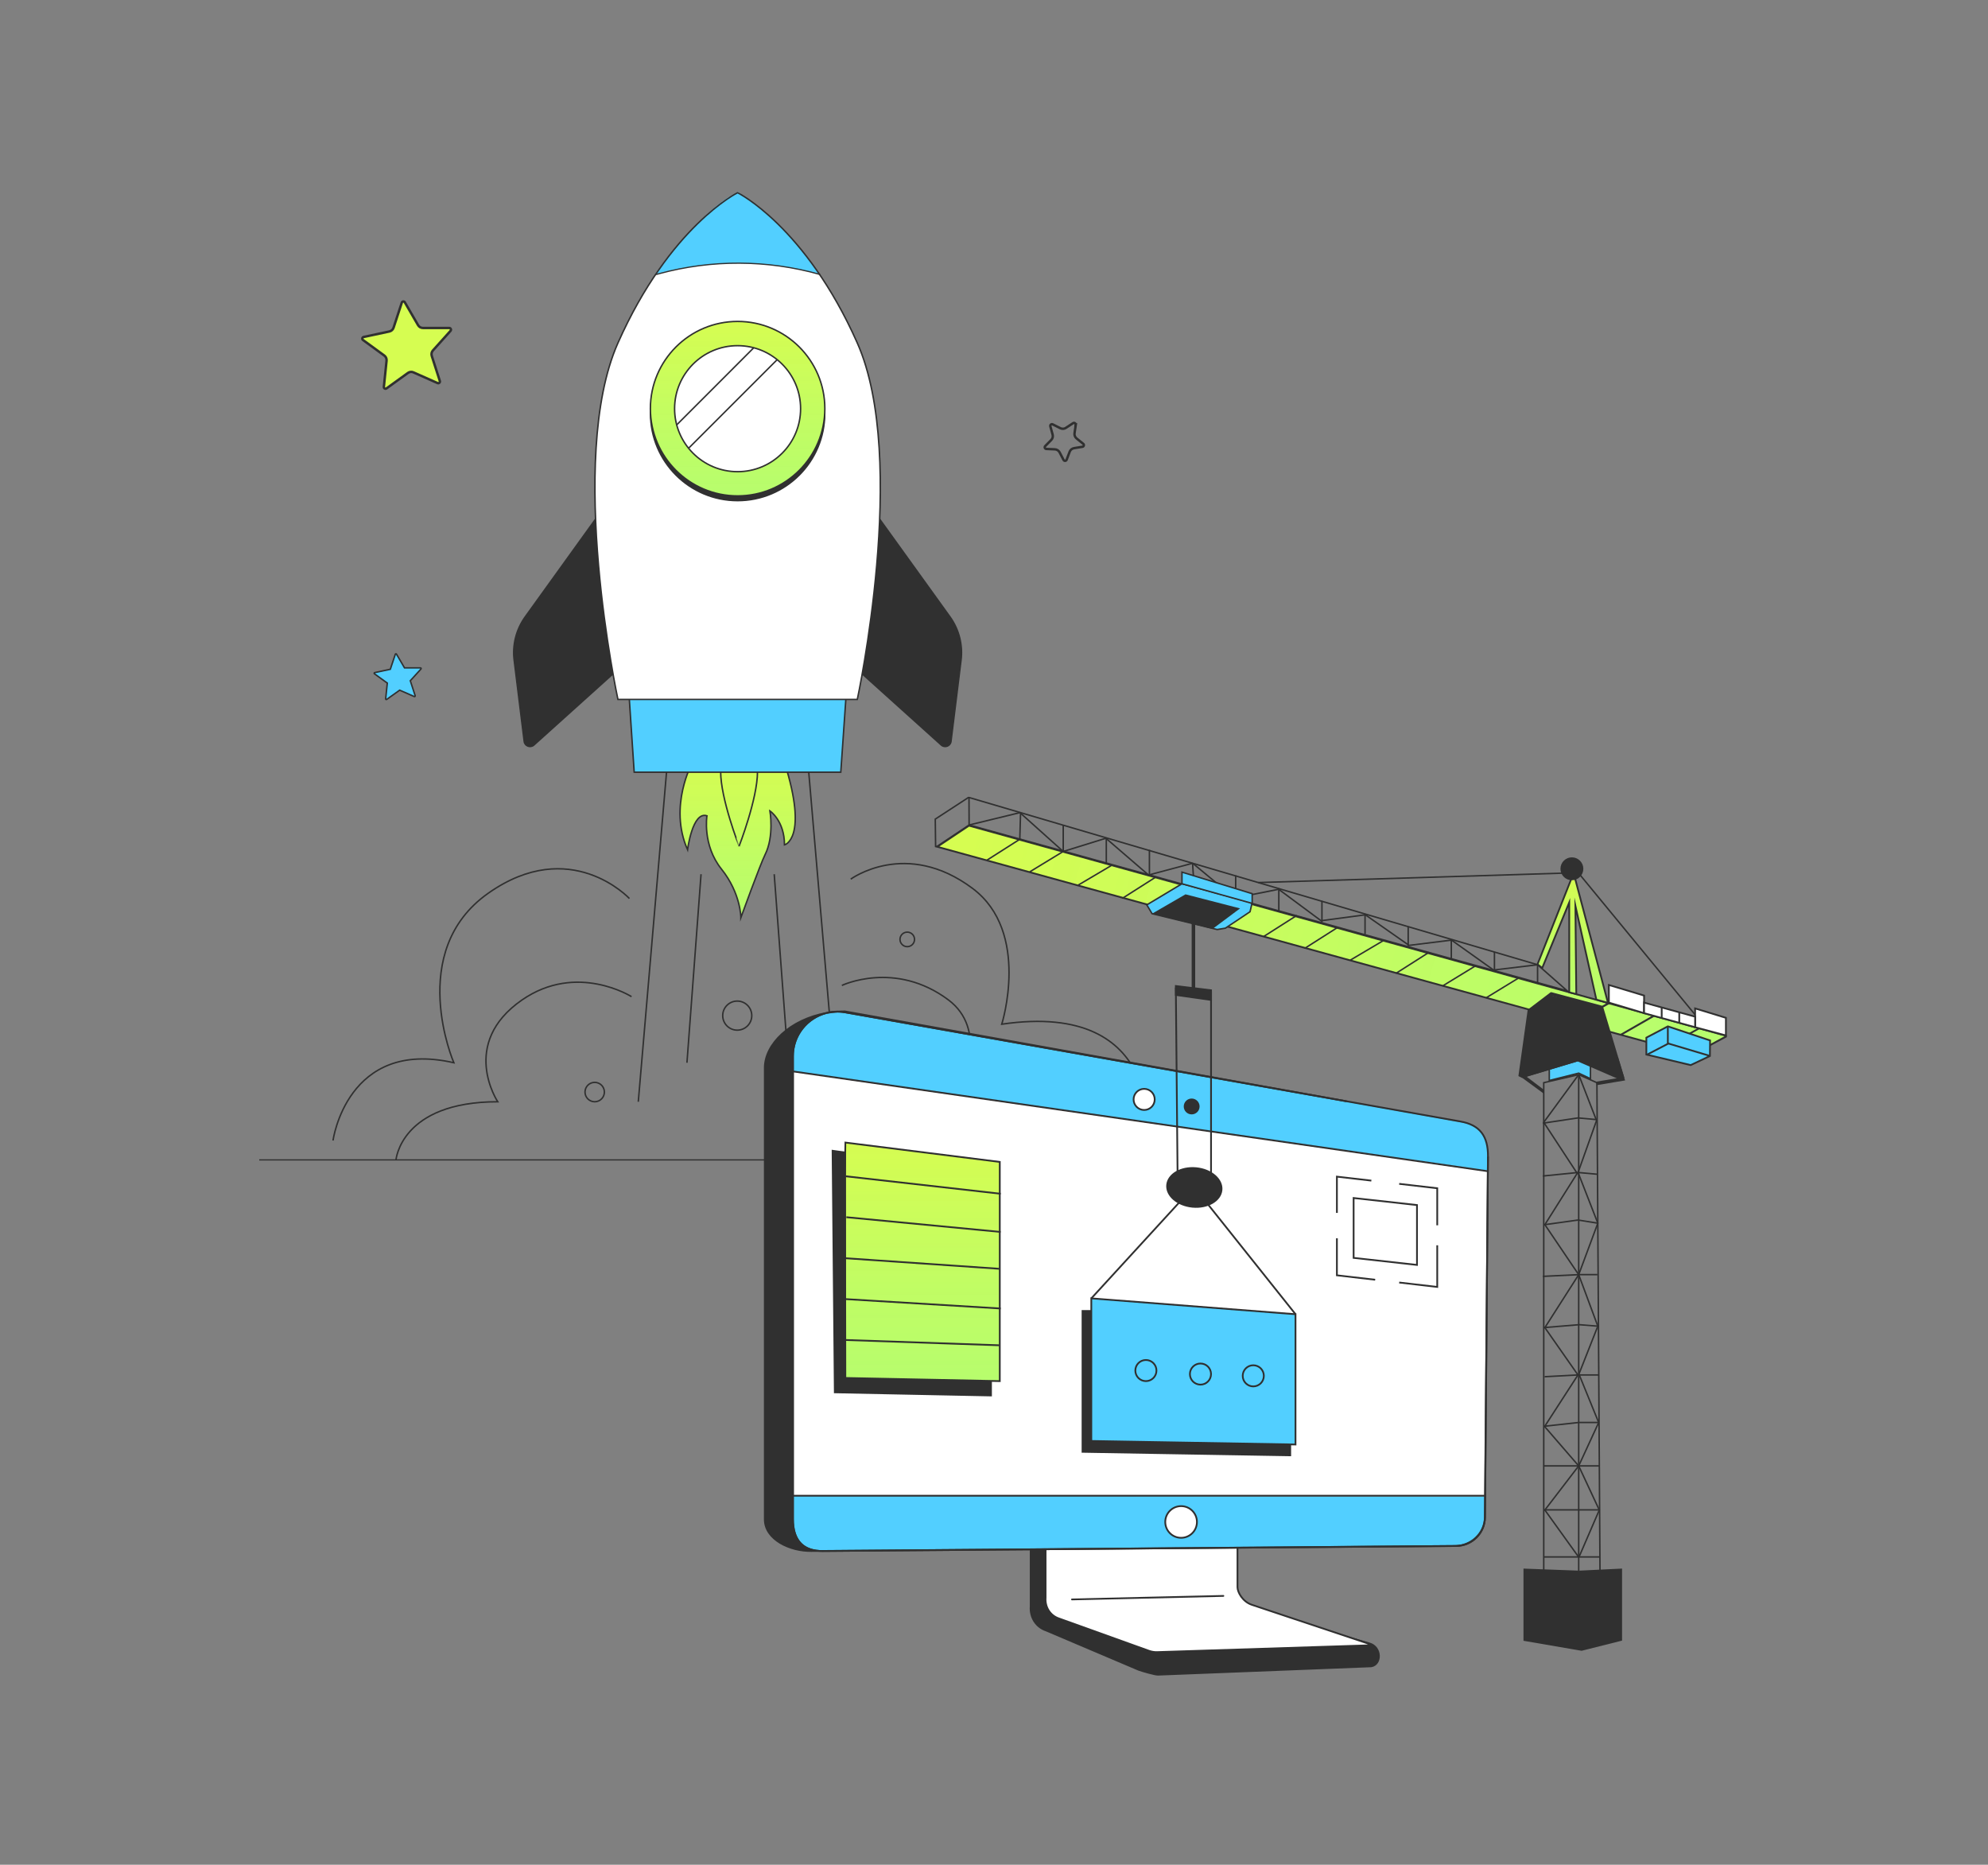 <svg width="515" height="483" viewBox="0 0 515 483" fill="none" xmlns="http://www.w3.org/2000/svg">
<rect x="0" y="0" width="515" height="483" fill="#808080" stroke="none"/>
<g clip-path="url(#clip0_12148_4522)">
<path d="M154.956 133.473L136.037 159.748C133.676 163.037 132.647 167.092 133.174 171.109L135.76 192.037C135.911 193.28 137.405 193.832 138.334 193.004L161.234 172.39" fill="#303030"/>
<path d="M154.956 133.473L136.037 159.748C133.676 163.037 132.647 167.092 133.174 171.109L135.76 192.037C135.911 193.28 137.405 193.832 138.334 193.004L161.234 172.39" stroke="#303030" stroke-width="0.314" stroke-miterlimit="10"/>
<path d="M227.201 133.473L246.121 159.748C248.481 163.037 249.511 167.092 248.983 171.109L246.397 192.037C246.246 193.28 244.752 193.832 243.823 193.004L220.924 172.39" fill="#303030"/>
<path d="M227.201 133.473L246.121 159.748C248.481 163.037 249.511 167.092 248.983 171.109L246.397 192.037C246.246 193.28 244.752 193.832 243.823 193.004L220.924 172.39" stroke="#303030" stroke-width="0.314" stroke-miterlimit="10"/>
<path d="M222.087 88.842C208.654 58.612 191.077 49.913 191.077 49.913C191.077 49.913 173.501 58.612 160.08 88.842C146.659 119.072 160.08 181.164 160.08 181.164H222.087C222.087 181.164 235.508 119.06 222.087 88.842Z" fill="white"/>
<path d="M172.882 197.499L165.35 285.376" stroke="#303030" stroke-width="0.381" stroke-miterlimit="10"/>
<path d="M181.61 226.435L177.957 275.269" stroke="#303030" stroke-width="0.381" stroke-miterlimit="10"/>
<path d="M200.562 226.435L204.216 275.269" stroke="#303030" stroke-width="0.381" stroke-miterlimit="10"/>
<path d="M209.293 197.499L216.825 285.376" stroke="#303030" stroke-width="0.381" stroke-miterlimit="10"/>
<path d="M179.373 197.498C179.373 197.498 173.095 208.797 178.117 220.095C178.117 220.095 179.373 210.052 183.139 211.307C183.139 211.307 181.884 218.84 186.905 225.117C191.927 231.394 191.927 237.671 191.927 237.671C191.927 237.671 196.949 223.861 198.205 221.351C200.59 216.593 199.46 210.052 199.46 210.052C199.46 210.052 203.226 212.563 203.226 218.84C203.226 218.84 209.504 217.308 203.226 197.498" fill="#D6FD51"/>
<path d="M179.373 197.498C179.373 197.498 173.095 208.797 178.117 220.095C178.117 220.095 179.373 210.052 183.139 211.307C183.139 211.307 181.884 218.84 186.905 225.117C191.927 231.394 191.927 237.671 191.927 237.671C191.927 237.671 196.949 223.861 198.205 221.351C200.59 216.593 199.46 210.052 199.46 210.052C199.46 210.052 203.226 212.563 203.226 218.84C203.226 218.84 209.504 217.308 203.226 197.498" fill="url(#paint0_linear_12148_4522)" fill-opacity="0.2"/>
<path d="M179.373 197.498C179.373 197.498 173.095 208.797 178.117 220.095C178.117 220.095 179.373 210.052 183.139 211.307C183.139 211.307 181.884 218.84 186.905 225.117C191.927 231.394 191.927 237.671 191.927 237.671C191.927 237.671 196.949 223.861 198.205 221.351C200.59 216.593 199.46 210.052 199.46 210.052C199.46 210.052 203.226 212.563 203.226 218.84C203.226 218.84 209.504 217.308 203.226 197.498" stroke="#303030" stroke-width="0.381" stroke-miterlimit="10"/>
<path d="M163.033 181.177L164.289 200.008H217.809L219.115 181.177" fill="#52CFFF"/>
<path d="M163.033 181.177L164.289 200.008H217.809L219.115 181.177" stroke="#303030" stroke-width="0.381" stroke-miterlimit="10"/>
<path d="M170.02 70.984L169.686 71.074C173.63 65.408 183.456 53.209 191.202 49.737L192.522 50.616C198.837 54.822 204.347 60.126 208.789 66.277L211.978 70.693L212.359 71.074C198.5 67.284 183.895 67.252 170.02 70.984Z" fill="#52CFFF"/>
<g clip-path="url(#clip1_12148_4522)">
<path d="M196.233 199.902C196.233 206.913 191.468 219.164 191.468 219.164C191.454 219.164 186.689 206.913 186.689 199.902" stroke="#303030" stroke-width="0.381" stroke-miterlimit="10"/>
</g>
<path d="M222.087 88.842C208.654 58.612 191.077 49.913 191.077 49.913C191.077 49.913 173.501 58.612 160.08 88.842C146.659 119.072 160.08 181.164 160.08 181.164H222.087C222.087 181.164 235.508 119.06 222.087 88.842Z" stroke="#303030" stroke-width="0.381" stroke-miterlimit="10"/>
<path d="M191.083 129.706C203.563 129.706 213.681 119.589 213.681 107.109C213.681 94.629 203.563 84.512 191.083 84.512C178.602 84.512 168.484 94.629 168.484 107.109C168.484 119.589 178.602 129.706 191.083 129.706Z" fill="#303030" stroke="#303030" stroke-width="0.314" stroke-miterlimit="10"/>
<path d="M191.083 128.45C203.563 128.45 213.681 118.333 213.681 105.853C213.681 93.373 203.563 83.256 191.083 83.256C178.602 83.256 168.484 93.373 168.484 105.853C168.484 118.333 178.602 128.45 191.083 128.45Z" fill="#D6FD51"/>
<path d="M191.083 128.45C203.563 128.45 213.681 118.333 213.681 105.853C213.681 93.373 203.563 83.256 191.083 83.256C178.602 83.256 168.484 93.373 168.484 105.853C168.484 118.333 178.602 128.45 191.083 128.45Z" fill="url(#paint1_linear_12148_4522)" fill-opacity="0.2"/>
<path d="M191.083 128.45C203.563 128.45 213.681 118.333 213.681 105.853C213.681 93.373 203.563 83.256 191.083 83.256C178.602 83.256 168.484 93.373 168.484 105.853C168.484 118.333 178.602 128.45 191.083 128.45Z" stroke="#303030" stroke-width="0.381" stroke-miterlimit="10"/>
<path d="M191.077 122.174C200.091 122.174 207.398 114.867 207.398 105.854C207.398 96.841 200.091 89.534 191.077 89.534C182.063 89.534 174.756 96.841 174.756 105.854C174.756 114.867 182.063 122.174 191.077 122.174Z" fill="white" stroke="#303030" stroke-width="0.381" stroke-miterlimit="10"/>
<path d="M175.309 110.046L195.27 90.072" stroke="#303030" stroke-width="0.381" stroke-miterlimit="10"/>
<path d="M178.453 116.034L201.314 93.173" stroke="#303030" stroke-width="0.381" stroke-miterlimit="10"/>
<path d="M86.268 295.417C86.268 295.417 89.871 268.928 117.566 275.268C117.566 275.268 105.099 246.456 126.442 231.391C147.785 216.327 163.051 232.735 163.051 232.735" stroke="#303030" stroke-width="0.381" stroke-miterlimit="10"/>
<path d="M102.58 300.439C102.58 300.439 103.836 285.374 128.945 285.374C128.945 285.374 118.901 270.309 135.222 259.011C149.421 249.181 163.598 258.152 163.598 258.152" stroke="#303030" stroke-width="0.381" stroke-miterlimit="10"/>
<path d="M297.173 295.418C297.173 295.418 302.194 259.011 259.509 265.288C259.509 265.288 267.042 241.436 251.976 230.137C234.701 217.182 220.389 227.714 220.389 227.714" stroke="#303030" stroke-width="0.381" stroke-miterlimit="10"/>
<path d="M280.865 299.183C280.865 299.183 284.631 275.331 249.478 280.353C249.478 280.353 255.756 266.543 245.712 259.011C231.889 248.654 218.092 255.245 218.092 255.245" stroke="#303030" stroke-width="0.381" stroke-miterlimit="10"/>
<path d="M67.156 300.439H317.997" stroke="#303030" stroke-width="0.314" stroke-miterlimit="10"/>
<path d="M154.06 285.375C155.446 285.375 156.57 284.251 156.57 282.864C156.57 281.478 155.446 280.354 154.06 280.354C152.673 280.354 151.549 281.478 151.549 282.864C151.549 284.251 152.673 285.375 154.06 285.375Z" stroke="#303030" stroke-width="0.381" stroke-miterlimit="10"/>
<path d="M190.985 266.827C193.065 266.827 194.751 265.141 194.751 263.061C194.751 260.981 193.065 259.295 190.985 259.295C188.905 259.295 187.219 260.981 187.219 263.061C187.219 265.141 188.905 266.827 190.985 266.827Z" stroke="#303030" stroke-width="0.381" stroke-miterlimit="10"/>
<path d="M235.03 245.203C236.07 245.203 236.913 244.36 236.913 243.32C236.913 242.28 236.07 241.437 235.03 241.437C233.99 241.437 233.146 242.28 233.146 243.32C233.146 244.36 233.99 245.203 235.03 245.203Z" stroke="#303030" stroke-width="0.381" stroke-miterlimit="10"/>
<path d="M104.878 78.322L108.306 84.235C108.569 84.674 109.034 84.951 109.549 84.951H116.391C116.767 84.963 116.956 85.415 116.717 85.691L112.147 90.776C111.808 91.152 111.695 91.692 111.846 92.182L113.943 98.697C114.056 99.049 113.692 99.375 113.353 99.225L107.1 96.45C106.636 96.237 106.084 96.299 105.669 96.601L100.12 100.606C99.819 100.819 99.392 100.58 99.442 100.216L100.145 93.412C100.195 92.897 99.969 92.395 99.555 92.094L94.031 88.064C93.73 87.838 93.83 87.374 94.194 87.286L100.886 85.855C101.388 85.742 101.79 85.378 101.953 84.888L104.087 78.385C104.2 78.034 104.69 77.983 104.878 78.297V78.322Z" fill="#D6FD51" stroke="#303030" stroke-width="0.628" stroke-miterlimit="10"/>
<path d="M278.687 110.021L278.36 112.218C278.285 112.721 278.486 113.235 278.888 113.562L280.62 114.955C280.909 115.194 280.796 115.658 280.419 115.721L278.222 116.085C277.72 116.173 277.293 116.512 277.105 117.001L276.314 119.085C276.176 119.437 275.699 119.462 275.523 119.136L274.493 117.165C274.255 116.713 273.79 116.411 273.276 116.386L271.053 116.286C270.677 116.273 270.501 115.821 270.765 115.545L272.321 113.963C272.686 113.599 272.824 113.072 272.686 112.57L272.095 110.423C271.995 110.059 272.372 109.758 272.711 109.921L274.694 110.913C275.159 111.139 275.699 111.114 276.126 110.825L277.984 109.607C278.297 109.406 278.699 109.657 278.649 110.034L278.687 110.021Z" stroke="#303030" stroke-width="0.628" stroke-miterlimit="10"/>
<path d="M102.721 169.452L104.792 172.992H108.935C109.086 172.992 109.161 173.168 109.061 173.281L106.286 176.319L107.554 180.21C107.604 180.349 107.454 180.474 107.328 180.424L103.537 178.767L100.172 181.165C100.047 181.252 99.883 181.165 99.908 181.001L100.335 176.934L96.996 174.524C96.87 174.436 96.92 174.247 97.058 174.222L101.114 173.356L102.407 169.464C102.457 169.326 102.645 169.301 102.721 169.427V169.452Z" fill="#52CFFF" stroke="#303030" stroke-width="0.381" stroke-miterlimit="10"/>
<path d="M170.072 71.073L170.788 70.879C184.411 67.192 198.777 67.26 212.365 71.073V71.073" stroke="#303030" stroke-width="0.317" stroke-linecap="round"/>
</g>
<g clip-path="url(#clip2_12148_4522)">
<path d="M202.451 389.046V275.724L385.316 301.489L384.632 389.046H202.451Z" fill="white"/>
<path d="M267 400.525V416.089C266.785 418.916 268.368 421.461 271.063 422.345L295.027 432.524C295.825 432.811 299.168 433.805 300.016 433.778L355.222 431.612C357.958 431.156 357.958 426.595 354.766 425.683L328.736 418.2C326.05 417.251 319.652 414.506 319.652 412.924V399.996" fill="#303030"/>
<path d="M267 400.525V416.089C266.785 418.916 268.368 421.461 271.063 422.345L295.027 432.524C295.825 432.811 299.168 433.805 300.016 433.778L355.222 431.612C357.958 431.156 357.958 426.595 354.766 425.683L328.736 418.2C326.05 417.251 319.652 414.506 319.652 412.924V399.996" stroke="#303030" stroke-width="0.456" stroke-miterlimit="10"/>
<path d="M270.864 400.374V413.827C270.682 416.271 272.045 418.469 274.375 419.235L297.642 427.59C298.33 427.836 299.06 427.954 299.794 427.927L354.631 426.171C354.84 426.167 354.886 425.87 354.685 425.802L324.223 415.646C321.902 414.825 320.575 412.454 320.575 411.086V399.914" fill="white"/>
<path d="M270.864 400.374V413.827C270.682 416.271 272.045 418.469 274.375 419.235L297.642 427.59C298.33 427.836 299.06 427.954 299.794 427.927L354.631 426.171C354.84 426.167 354.886 425.87 354.685 425.802L324.223 415.646C321.902 414.825 320.575 412.454 320.575 411.086V399.914" stroke="#303030" stroke-width="0.456" stroke-miterlimit="10"/>
<path d="M203.592 277.247C203.136 270.863 205.872 261.742 218.64 262.198L379.32 290.841C383.264 291.84 385.544 294.43 385.544 299.592V303.24L203.592 277.247Z" fill="#52CFFF"/>
<path d="M203.734 387.436C202.379 393.692 197.272 400.387 209.977 401.741L376.425 400.373C380.47 399.94 383.903 399.101 384.633 393.989V387.604L203.734 387.436Z" fill="#52CFFF"/>
<path d="M205.417 273.544V393.532C205.417 398.526 207.643 401.499 212.358 401.723L210.206 401.741C204.72 401.823 198.121 398.804 198.121 393.532V276.563C198.121 270.434 204.697 264.059 214.073 262.39C209.166 263.648 205.417 268.094 205.417 273.544Z" fill="#303030" stroke="#303030" stroke-width="0.456" stroke-miterlimit="10"/>
<path d="M348.857 285.26L218.85 262.199C218.225 262.089 217.605 262.039 216.994 262.035C217.61 261.994 218.235 261.971 218.868 261.971L348.857 285.26Z" fill="#303030" stroke="#303030" stroke-width="0.456" stroke-miterlimit="10"/>
<path d="M205.418 273.544V393.533C205.418 398.804 207.899 401.823 213.17 401.741L377.256 400.432C381.351 400.401 384.662 397.09 384.694 392.999L385.469 299.588C385.515 294.334 383.426 291.352 378.25 290.472L218.852 262.194C211.825 261.004 205.418 266.417 205.418 273.544Z" stroke="#303030" stroke-width="0.456" stroke-miterlimit="10"/>
<path d="M215.682 298.069L256.724 303.847V361.456L216.259 360.642L215.682 298.069Z" fill="#303030" stroke="#303030" stroke-width="0.456" stroke-miterlimit="10"/>
<path d="M216.998 262.035C216.008 262.099 215.046 262.217 214.111 262.381C215.037 262.144 216.008 262.026 216.998 262.035Z" fill="white" stroke="#303030" stroke-width="0.456" stroke-miterlimit="10"/>
<path d="M385.462 299.588L384.687 392.995C384.655 397.09 381.344 400.401 377.249 400.433L213.163 401.741C212.885 401.746 212.616 401.741 212.352 401.723L376.916 400.433C381.175 400.401 384.623 397.09 384.659 392.995L385.462 299.588Z" fill="white" stroke="#303030" stroke-width="0.456" stroke-miterlimit="10"/>
<path d="M385.474 303.376L205.418 277.515" stroke="#303030" stroke-width="0.456" stroke-miterlimit="10"/>
<path d="M205.418 387.422H384.712" stroke="#303030" stroke-width="0.456" stroke-miterlimit="10"/>
<path d="M218.99 295.944C218.963 296.204 218.949 299.569 218.94 304.59C218.917 321.422 218.99 356.919 218.99 356.919L258.997 357.735V300.96L218.99 295.944Z" fill="#D6FD51"/>
<path d="M218.99 295.944C218.963 296.204 218.949 299.569 218.94 304.59C218.917 321.422 218.99 356.919 218.99 356.919L258.997 357.735V300.96L218.99 295.944Z" fill="url(#paint2_linear_12148_4522)" fill-opacity="0.2"/>
<path d="M218.99 295.944C218.963 296.204 218.949 299.569 218.94 304.59C218.917 321.422 218.99 356.919 218.99 356.919L258.997 357.735V300.96L218.99 295.944Z" stroke="#303030" stroke-width="0.456" stroke-miterlimit="10"/>
<path d="M219.088 304.677L259.233 309.208" stroke="#303030" stroke-width="0.456" stroke-miterlimit="10"/>
<path d="M219.25 315.279L259.216 319.097" stroke="#303030" stroke-width="0.456" stroke-miterlimit="10"/>
<path d="M218.652 325.879L258.851 328.639" stroke="#303030" stroke-width="0.456" stroke-miterlimit="10"/>
<path d="M218.82 336.48L259.235 338.927" stroke="#303030" stroke-width="0.456" stroke-miterlimit="10"/>
<path d="M218.982 347.082L258.851 348.452" stroke="#303030" stroke-width="0.456" stroke-miterlimit="10"/>
<path d="M277.699 414.282L316.917 413.37" stroke="#303030" stroke-width="0.456" stroke-miterlimit="10" stroke-linecap="round"/>
<path d="M305.969 398.321C308.236 398.321 310.074 396.484 310.074 394.217C310.074 391.95 308.236 390.113 305.969 390.113C303.703 390.113 301.865 391.95 301.865 394.217C301.865 396.484 303.703 398.321 305.969 398.321Z" fill="white" stroke="#303030" stroke-width="0.456" stroke-miterlimit="10"/>
<path d="M296.398 287.508C297.909 287.508 299.134 286.283 299.134 284.772C299.134 283.261 297.909 282.036 296.398 282.036C294.887 282.036 293.662 283.261 293.662 284.772C293.662 286.283 294.887 287.508 296.398 287.508Z" fill="white" stroke="#303030" stroke-width="0.456" stroke-miterlimit="10"/>
<path d="M308.707 288.42C309.714 288.42 310.531 287.603 310.531 286.596C310.531 285.588 309.714 284.771 308.707 284.771C307.699 284.771 306.883 285.588 306.883 286.596C306.883 287.603 307.699 288.42 308.707 288.42Z" fill="#303030" stroke="#303030" stroke-width="0.456" stroke-miterlimit="10"/>
<path d="M304.605 256.042L305.061 304.836H313.726V256.954L304.605 256.042Z" stroke="#303030" stroke-width="0.456" stroke-miterlimit="10"/>
<path d="M304.605 255.395L304.619 257.716L313.726 258.998V256.499L304.605 255.395Z" fill="#303030" stroke="#303030" stroke-width="0.456" stroke-miterlimit="10"/>
<path d="M316.431 308.24C316.691 305.482 313.751 302.949 309.865 302.583C305.978 302.217 302.617 304.156 302.357 306.915C302.097 309.673 305.037 312.205 308.924 312.571C312.81 312.937 316.172 310.998 316.431 308.24Z" fill="#303030" stroke="#303030" stroke-width="0.456" stroke-miterlimit="10"/>
<path d="M282.713 336.302L307.794 308.941" stroke="#303030" stroke-width="0.456" stroke-miterlimit="10"/>
<path d="M310.529 308.941L335.611 340.406" stroke="#303030" stroke-width="0.456" stroke-miterlimit="10"/>
<path d="M334.24 373.173V376.961L280.43 376.05V339.567H282.72V372.315L334.24 373.173Z" fill="#303030" stroke="#303030" stroke-width="0.456" stroke-miterlimit="10"/>
<path d="M335.606 374.152L282.707 373.24V336.302L335.606 340.406V374.152Z" fill="#52CFFF" stroke="#303030" stroke-width="0.456" stroke-miterlimit="10"/>
<path d="M296.849 357.735C298.361 357.735 299.586 356.51 299.586 354.999C299.586 353.488 298.361 352.263 296.849 352.263C295.338 352.263 294.113 353.488 294.113 354.999C294.113 356.51 295.338 357.735 296.849 357.735Z" stroke="#303030" stroke-width="0.456" stroke-miterlimit="10"/>
<path d="M310.986 358.647C312.497 358.647 313.722 357.422 313.722 355.91C313.722 354.399 312.497 353.174 310.986 353.174C309.475 353.174 308.25 354.399 308.25 355.91C308.25 357.422 309.475 358.647 310.986 358.647Z" stroke="#303030" stroke-width="0.456" stroke-miterlimit="10"/>
<path d="M324.666 359.104C326.177 359.104 327.402 357.879 327.402 356.367C327.402 354.856 326.177 353.631 324.666 353.631C323.155 353.631 321.93 354.856 321.93 356.367C321.93 357.879 323.155 359.104 324.666 359.104Z" stroke="#303030" stroke-width="0.456" stroke-miterlimit="10"/>
<path d="M394.893 406.529V424.802L409.713 427.351L419.974 424.77V406.529L409.029 407.058L394.893 406.529Z" fill="#303030" stroke="#303030" stroke-width="0.456" stroke-miterlimit="10"/>
<path d="M401.35 279.87V275.285L408.326 271.487L412.018 272.543V279.399L408.97 277.965L401.35 279.87Z" fill="#52CFFF" stroke="#303030" stroke-width="0.381" stroke-miterlimit="10"/>
<path d="M399.912 409.266V280.44L408.967 278.346L413.689 280.44L414.5 409.266L407.436 412.276L399.912 409.266Z" stroke="#303030" stroke-width="0.381" stroke-miterlimit="10"/>
<path d="M408.969 409.415C408.969 407.588 408.969 278.346 408.969 278.346" stroke="#303030" stroke-width="0.381" stroke-miterlimit="10"/>
<path d="M399.98 403.277H408.388H414.459" stroke="#303030" stroke-width="0.381" stroke-miterlimit="10"/>
<path d="M399.98 391.084H408.388H414.459" stroke="#303030" stroke-width="0.381" stroke-miterlimit="10"/>
<path d="M399.822 379.695H408.405H414.301" stroke="#303030" stroke-width="0.381" stroke-miterlimit="10"/>
<path d="M400.201 369.408L408.965 368.451H414.299" stroke="#303030" stroke-width="0.381" stroke-miterlimit="10"/>
<path d="M400.141 356.595L408.778 356.139H414.277" stroke="#303030" stroke-width="0.381" stroke-miterlimit="10"/>
<path d="M399.822 343.88L409.114 343.118L413.92 343.499" stroke="#303030" stroke-width="0.381" stroke-miterlimit="10"/>
<path d="M399.676 330.602L409.252 330.146H413.812" stroke="#303030" stroke-width="0.381" stroke-miterlimit="10"/>
<path d="M400.203 317.209L408.802 316.009L413.92 316.828" stroke="#303030" stroke-width="0.381" stroke-miterlimit="10"/>
<path d="M399.676 304.609L408.796 303.697L413.812 304.153" stroke="#303030" stroke-width="0.381" stroke-miterlimit="10"/>
<path d="M399.676 290.928L408.796 289.56L413.812 290.016" stroke="#303030" stroke-width="0.381" stroke-miterlimit="10"/>
<path d="M408.714 273.979L418.881 274.078L419.214 274.082L420.99 279.852L413.617 281.08L413.467 280.181L419.811 279.124L418.538 274.987L408.774 274.892L395.497 278.898L399.937 282.263V283.284L393.484 278.553L408.578 273.999L408.645 273.979L408.714 273.979Z" fill="#303030"/>
<path d="M408.967 403.319L400.204 391.126L408.967 379.696L400.14 369.492L408.777 356.139L400.204 343.88L408.967 330.164L400.204 317.209L408.577 303.925L399.912 290.7L408.967 278.346" stroke="#303030" stroke-width="0.381" stroke-miterlimit="10"/>
<path d="M408.969 278.346L413.591 290.244L408.803 303.697L413.923 316.828L408.969 330.164L413.923 343.499L409.031 355.911L414.047 368.224V368.68L408.969 379.696L414.304 391.126L409.031 403.338" stroke="#303030" stroke-width="0.381" stroke-miterlimit="10"/>
<path d="M367.077 327.637L350.66 325.813V310.309L367.077 312.133V327.637Z" fill="white" stroke="#303030" stroke-width="0.456" stroke-miterlimit="10"/>
<path d="M372.324 322.558V333.338L362.465 332.198" stroke="#303030" stroke-width="0.456" stroke-miterlimit="10"/>
<path d="M362.465 306.638L372.324 307.778V317.378" stroke="#303030" stroke-width="0.456" stroke-miterlimit="10"/>
<path d="M346.33 314.158V304.773L355.254 305.804" stroke="#303030" stroke-width="0.456" stroke-miterlimit="10"/>
<path d="M356.244 331.478L346.33 330.329V320.743" stroke="#303030" stroke-width="0.456" stroke-miterlimit="10"/>
<path d="M309.162 257.197V237.451" stroke="#303030" stroke-width="0.912" stroke-miterlimit="10"/>
<path d="M251.019 213.86L447.336 268.354L438.444 273.143L242.811 219.332L251.019 213.86Z" fill="#D6FD51"/>
<path d="M251.019 213.86L447.336 268.354L438.444 273.143L242.811 219.332L251.019 213.86Z" fill="url(#paint3_linear_12148_4522)" fill-opacity="0.2"/>
<path d="M251.083 213.64L447.341 268.118L447.339 268.655L438.555 273.343L438.474 273.386L438.386 273.362L242.271 219.419L250.982 213.612L251.083 213.64ZM243.355 219.244L438.419 272.898L446.732 268.422L251.061 214.107L243.355 219.244Z" fill="#303030"/>
<path d="M255.801 222.717L264.183 217.383" stroke="#303030" stroke-width="0.381" stroke-miterlimit="10" stroke-linecap="round"/>
<path d="M266.852 225.765L275.615 220.431" stroke="#303030" stroke-width="0.381" stroke-miterlimit="10" stroke-linecap="round"/>
<path d="M279.422 229.194L287.804 224.241" stroke="#303030" stroke-width="0.381" stroke-miterlimit="10" stroke-linecap="round"/>
<path d="M290.854 232.623L299.236 227.289" stroke="#303030" stroke-width="0.381" stroke-miterlimit="10" stroke-linecap="round"/>
<path d="M302.977 235.411L311.522 230.518" stroke="#303030" stroke-width="0.789" stroke-miterlimit="10" stroke-linecap="round"/>
<path d="M314.717 238.636L323.226 233.77" stroke="#303030" stroke-width="0.762" stroke-miterlimit="10" stroke-linecap="round"/>
<path d="M385.088 258.395L393.447 253.288" stroke="#303030" stroke-width="0.381" stroke-miterlimit="10" stroke-linecap="round"/>
<path d="M373.914 255.257L382.273 250.15" stroke="#303030" stroke-width="0.381" stroke-miterlimit="10" stroke-linecap="round"/>
<path d="M361.725 252.055L370.107 246.721" stroke="#303030" stroke-width="0.381" stroke-miterlimit="10" stroke-linecap="round"/>
<path d="M349.91 248.626L358.292 243.672" stroke="#303030" stroke-width="0.381" stroke-miterlimit="10" stroke-linecap="round"/>
<path d="M338.098 245.578L346.48 240.244" stroke="#303030" stroke-width="0.381" stroke-miterlimit="10" stroke-linecap="round"/>
<path d="M327.432 242.53L335.814 237.195" stroke="#303030" stroke-width="0.381" stroke-miterlimit="10" stroke-linecap="round"/>
<path d="M408.588 264.414L416.86 259.795" stroke="#303030" stroke-width="0.515" stroke-miterlimit="10" stroke-linecap="round"/>
<path d="M419.977 267.972L428.565 263.047" stroke="#303030" stroke-width="0.488" stroke-miterlimit="10" stroke-linecap="round"/>
<path d="M432.061 270.862L440.269 266.302" stroke="#303030" stroke-width="0.456" stroke-miterlimit="10" stroke-linecap="round"/>
<path d="M398.372 249.703L398.413 249.715L406.736 257.048L250.863 213.834L250.833 206.564L250.785 206.402H251.153L398.372 249.703ZM251.243 213.543L405.24 256.238L398.224 250.056L251.214 206.818L251.243 213.543Z" fill="#303030"/>
<path d="M398.314 249.886V254.446" stroke="#303030" stroke-width="0.381" stroke-miterlimit="10"/>
<path d="M387.143 246.579V251.326" stroke="#303030" stroke-width="0.381" stroke-miterlimit="10"/>
<path d="M375.969 243.273V248.212" stroke="#303030" stroke-width="0.381" stroke-miterlimit="10"/>
<path d="M364.797 239.967V245.098" stroke="#303030" stroke-width="0.381" stroke-miterlimit="10"/>
<path d="M353.621 236.661V241.978" stroke="#303030" stroke-width="0.381" stroke-miterlimit="10"/>
<path d="M342.453 233.354V238.863" stroke="#303030" stroke-width="0.381" stroke-miterlimit="10"/>
<path d="M331.285 230.048V236.052" stroke="#303030" stroke-width="0.381" stroke-miterlimit="10"/>
<path d="M320.105 226.743V232.63" stroke="#303030" stroke-width="0.381" stroke-miterlimit="10"/>
<path d="M308.964 223.595L309.141 223.7L309.535 230.061L309.155 230.084L308.744 223.449L308.934 223.437L308.964 223.595Z" fill="#303030"/>
<path d="M297.762 220.129V226.642" stroke="#303030" stroke-width="0.381" stroke-miterlimit="10"/>
<path d="M286.592 217.005V223.595" stroke="#303030" stroke-width="0.381" stroke-miterlimit="10"/>
<path d="M275.436 213.688V220.547" stroke="#303030" stroke-width="0.381" stroke-miterlimit="10"/>
<path d="M264.385 210.421L264.182 217.383" stroke="#303030" stroke-width="0.381" stroke-miterlimit="10"/>
<path d="M251.154 206.609L242.477 212.268L242.563 219.039H242.695L250.942 213.531L250.974 213.51L251.012 213.502L264.31 210.268L264.575 210.957L264.385 210.641L251.125 213.868L242.861 219.388L242.812 219.42H242.182L242.096 212.062L242.182 212.006L250.793 206.39L251.05 206.45L251.154 206.609Z" fill="#303030"/>
<path d="M264.383 210.642L275.432 220.548L286.482 217.119L297.531 226.644L308.769 223.647L308.962 223.712H309.102L319.841 232.612L331.239 230.338L342.222 238.486L353.696 236.954L365.023 244.87L376.022 243.502L386.912 251.254L398.313 249.886" stroke="#303030" stroke-width="0.381" stroke-miterlimit="10"/>
<path d="M394.186 278.769L396.191 261.741L401.586 257.771L415.117 261.212L419.696 279.224L408.733 274.437L394.186 278.769Z" fill="#303030"/>
<path d="M414.99 260.494L415.304 260.819L420.781 279.108L419.257 279.489L408.698 274.921L394.312 279.206L393.348 278.727L395.735 261.687L396.051 261.306L401.704 257.011L401.968 257.009L414.99 260.494ZM396.606 262.088L394.715 278.134L408.599 274L408.911 274.019L419.02 278.432L414.484 261.295L401.844 257.923L396.606 262.088Z" fill="#303030"/>
<path d="M426.496 273.143V268.765L432.06 265.847L443.004 269.495L442.963 273.522L437.988 275.879L426.496 273.143Z" fill="#52CFFF" stroke="#303030" stroke-width="0.456" stroke-miterlimit="10"/>
<path d="M432.061 270.407V265.847" stroke="#303030" stroke-width="0.456" stroke-miterlimit="10"/>
<path d="M426.582 273.217L432.282 270.252" stroke="#303030" stroke-width="0.456" stroke-miterlimit="10"/>
<path d="M442.777 273.445L432.061 270.252" stroke="#303030" stroke-width="0.456" stroke-miterlimit="10"/>
<path d="M416.552 259.764L407.654 226.127L398.299 249.77L399.398 250.644H399.552L406.518 233.748V257.027L408.343 257.483L408.114 234.609L413.539 258.914L416.552 259.764Z" fill="#D6FD51"/>
<path d="M416.552 259.764L407.654 226.127L398.299 249.77L399.398 250.644H399.552L406.518 233.748V257.027L408.343 257.483L408.114 234.609L413.539 258.914L416.552 259.764Z" fill="url(#paint4_linear_12148_4522)" fill-opacity="0.2"/>
<path d="M416.552 259.764L407.654 226.127L398.299 249.77L399.398 250.644H399.552L406.518 233.748V257.027L408.343 257.483L408.114 234.609L413.539 258.914L416.552 259.764Z" stroke="#303030" stroke-width="0.456" stroke-miterlimit="10"/>
<path d="M407.207 227.769C408.718 227.769 409.943 226.544 409.943 225.033C409.943 223.521 408.718 222.296 407.207 222.296C405.696 222.296 404.471 223.521 404.471 225.033C404.471 226.544 405.696 227.769 407.207 227.769Z" fill="#303030" stroke="#303030" stroke-width="0.456" stroke-miterlimit="10"/>
<path d="M325.943 228.599L405.984 226.127" stroke="#303030" stroke-width="0.381" stroke-miterlimit="10"/>
<path d="M409.127 226.387L439.352 263.11" stroke="#303030" stroke-width="0.381" stroke-miterlimit="10"/>
<path d="M297.08 234.381L306.201 228.909L324.006 233.767L324.297 234.148L323.826 236.159L317.441 240.414L315.321 240.765L298.448 236.661L297.08 234.381Z" fill="#52CFFF" stroke="#303030" stroke-width="0.381" stroke-miterlimit="10"/>
<path d="M298.445 236.662L307.11 231.646L321.246 235.294L314.098 240.625L298.445 236.662Z" fill="#303030"/>
<path d="M416.785 259.691V255.13L425.906 257.867V262.427L416.785 259.691Z" fill="white" stroke="#303030" stroke-width="0.456" stroke-miterlimit="10"/>
<path d="M439.125 266.074V261.199L447.105 263.639V268.199L439.125 266.074Z" fill="white" stroke="#303030" stroke-width="0.456" stroke-miterlimit="10"/>
<path d="M425.902 262.426V259.689L439.127 263.338V266.074L425.902 262.426Z" fill="white" stroke="#303030" stroke-width="0.456" stroke-miterlimit="10"/>
<path d="M306.195 228.909V225.899L324.384 231.481V233.998L306.195 228.909Z" fill="#52CFFF" stroke="#303030" stroke-width="0.381" stroke-miterlimit="10"/>
<path d="M430.469 261.131V263.411" stroke="#303030" stroke-width="0.456" stroke-linecap="square"/>
<path d="M435.02 262.5V264.78" stroke="#303030" stroke-width="0.456" stroke-linecap="square"/>
</g>
<defs>
<linearGradient id="paint0_linear_12148_4522" x1="191.093" y1="197.498" x2="191.093" y2="237.671" gradientUnits="userSpaceOnUse">
<stop stop-color="#D6FD51"/>
<stop offset="1" stop-color="#11FFFF" stop-opacity="0.8"/>
</linearGradient>
<linearGradient id="paint1_linear_12148_4522" x1="191.083" y1="83.256" x2="191.083" y2="128.45" gradientUnits="userSpaceOnUse">
<stop stop-color="#D6FD51"/>
<stop offset="1" stop-color="#11FFFF" stop-opacity="0.8"/>
</linearGradient>
<linearGradient id="paint2_linear_12148_4522" x1="238.966" y1="295.944" x2="238.966" y2="357.735" gradientUnits="userSpaceOnUse">
<stop stop-color="#D6FD51"/>
<stop offset="1" stop-color="#11FFFF" stop-opacity="0.8"/>
</linearGradient>
<linearGradient id="paint3_linear_12148_4522" x1="251.61" y1="218.907" x2="438.307" y2="271.106" gradientUnits="userSpaceOnUse">
<stop stop-color="#D6FD51"/>
<stop offset="1" stop-color="#11FFFF" stop-opacity="0.8"/>
</linearGradient>
<linearGradient id="paint4_linear_12148_4522" x1="407.425" y1="226.127" x2="407.425" y2="259.764" gradientUnits="userSpaceOnUse">
<stop stop-color="#D6FD51"/>
<stop offset="1" stop-color="#11FFFF" stop-opacity="0.8"/>
</linearGradient>
<clipPath id="clip0_12148_4522">
<rect width="250.847" height="250.86" fill="white" transform="translate(66.678 49.737)"/>
</clipPath>
<clipPath id="clip1_12148_4522">
<rect width="9.87" height="19.74" fill="white" transform="translate(186.527 199.902)"/>
</clipPath>
<clipPath id="clip2_12148_4522">
<rect width="250.146" height="228.048" fill="white" transform="translate(197.885 205.953)"/>
</clipPath>
</defs>
</svg>
